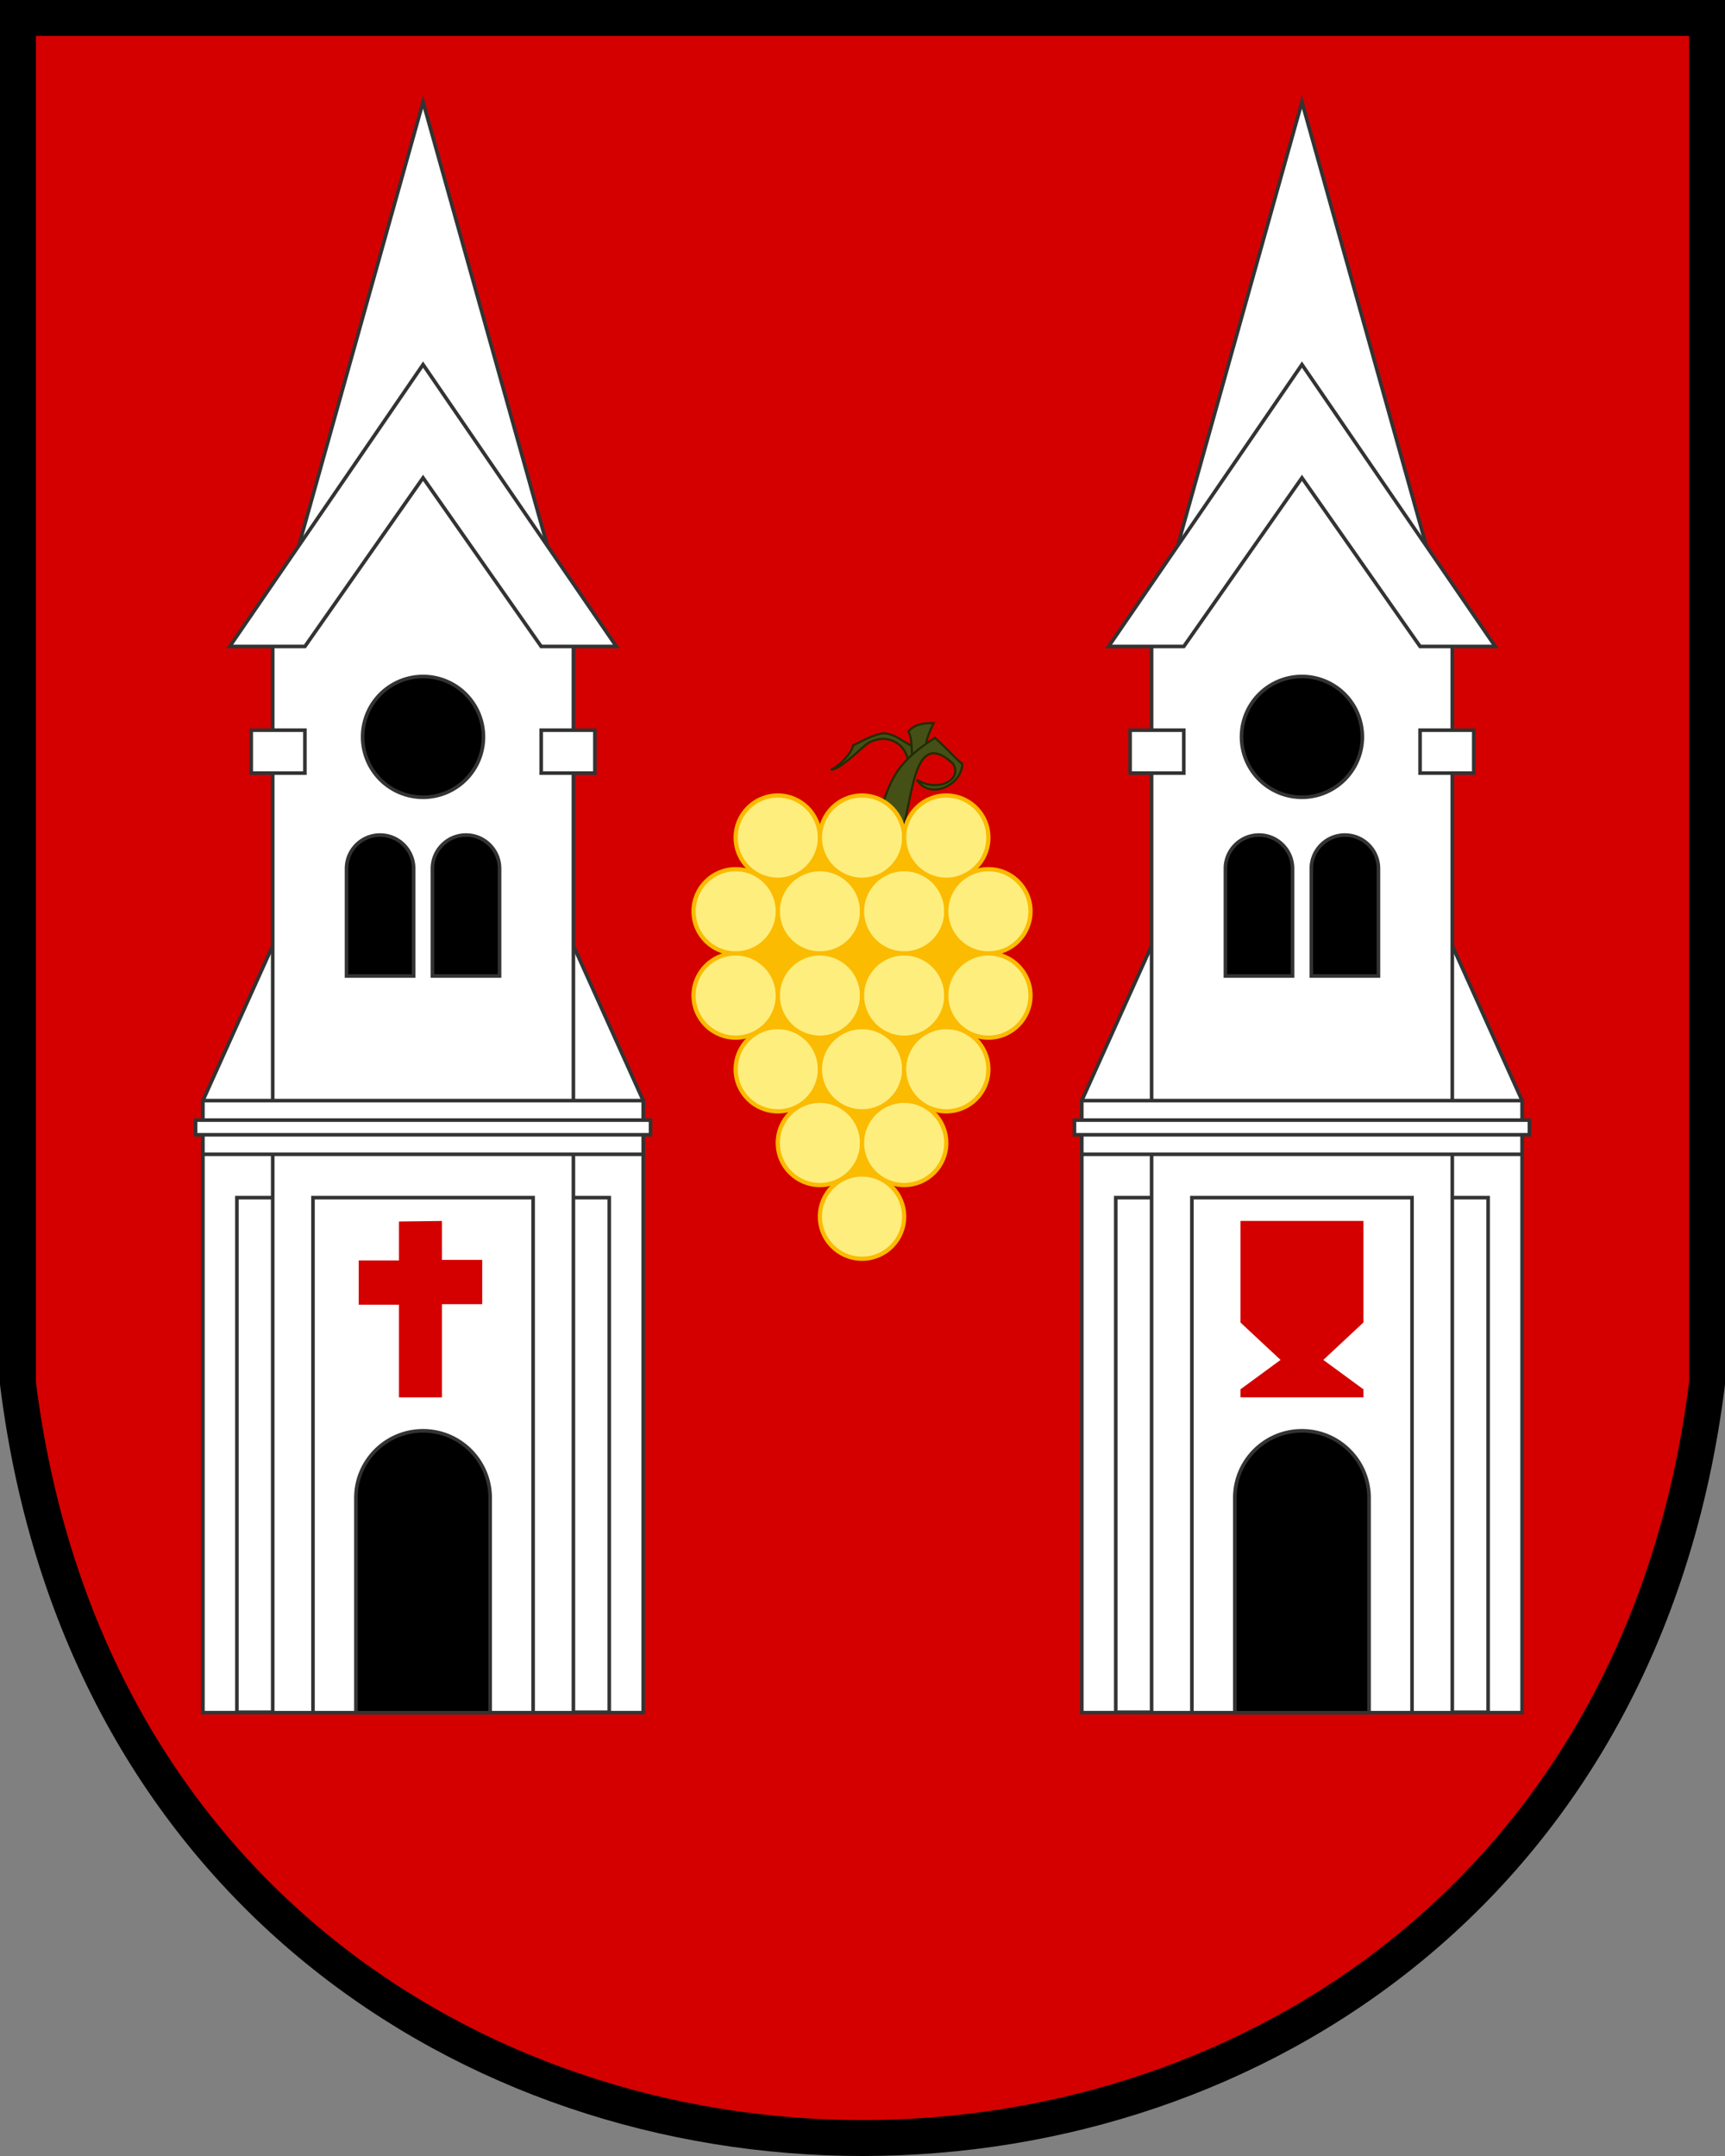<?xml version="1.0" encoding="UTF-8" standalone="no"?>
<svg xmlns="http://www.w3.org/2000/svg" height="600" width="480" version="1.1" xmlns:xlink="http://www.w3.org/1999/xlink">
 <rect width="100%" height="100%" fill="#808080" stroke="none"/>
 <path d="m5 5v380c35 280 435 280 470 0v-380z" stroke="#000" stroke-width="10" fill="#d40000"/>
 <g transform="matrix(1.172 0 0 1.172 -111.73 42.652)">
  <path d="m300 160-36 18.72 36 76.4 36-76.4l-36-18.72z" fill="#fbbb00"/>
  <g stroke-width=".5" stroke="#222b00" fill="#445016">
   <path d="m311 145c-0.3-5-5.3-7.6-9.76-4.8-1.2 0.8-6.76 6.5-8.7 6.14 1 0 5-3.6 5.34-5.7 0.1 0 5.2-3 7.5-2.9 3.7 0.3 5.7 4 10 3.5-2 1.9-2.5 1.76-4.4 3.7z"/>
   <path d="m312 144c-0.3-1.9 0-5-1-6.69 1.68-1.9 3.85-2 6-2-2.15 4.45-2 5.66-1.4 6.5z"/>
   <path d="m303 159c4-8.73 3-12.9 14.3-20.2 3.5 3.14 5.7 5.8 6.5 6.13 0 5.01-7.6 8.82-10.8 3.82 5 3.13 11 0 8.6-3.8-11.7-11-9 18.1-14.5 19z"/>
  </g>
  <circle id="a" stroke="#fbbb00" cy="180" cx="290" r="10" fill="#feee7e"/>
  <g id="c">
   <use xlink:href="#a" x="-20"/>
   <use xlink:href="#a" x="20"/>
   <use xlink:href="#a" x="40"/>
  </g>
  <use xlink:href="#a" y="20"/>
  <use xlink:href="#c" y="20"/>
  <g id="b">
   <use xlink:href="#a" y="-17.5" x="-10"/>
   <use xlink:href="#a" y="-17.5" x="10"/>
   <use xlink:href="#a" y="-17.5" x="30"/>
  </g>
  <use xlink:href="#b" y="55"/>
  <use xlink:href="#a" y="55"/>
  <use xlink:href="#a" y="55" x="20"/>
  <use xlink:href="#a" y="72.5" x="10"/>
 </g>
 <use xlink:href="#d" transform="translate(244.56)"/>
 <path fill="#d40000" d="m345.17 339.78v28.261l11.156 10.412-11.156 8.181v2.231h34.211v-2.231l-11.156-8.181 11.156-10.412v-28.261h-34.211z"/>
 <g id="d" transform="translate(-.721)" stroke="#333" fill="#fff">
  <path d="m57.182 306.29 30.63-67.983h61.26l30.63 67.983v170.33h-122.52z"/>
  <path d="m66.632 333.3 103.62-0v143.21h-103.62z"/>
  <path d="m76.606 177.8 41.836-149.41 41.836 149.41v298.83h-83.672z"/>
  <path d="m57.182 306.29h122.52v14.941h-122.52z"/>
  <path d="m87.812 333.3h61.26v143.33h-61.26z"/>
  <path d="m151.31 203.2h14.941v11.953h-14.941zm-80.683 0h14.941v11.953h-14.941z"/>
  <path d="m118.44 101.46-53.789 78.442h20.918l32.871-46.922 32.871 46.922h20.918z"/>
  <path d="m130.39 232.39c-5.157 0-9.338 4.181-9.338 9.338v29.883h18.677v-29.883c0-5.157-4.181-9.338-9.338-9.338zm-23.906 0c-5.157 0-9.338 4.181-9.338 9.338v29.883h18.677v-29.883c0-5.157-4.181-9.338-9.338-9.338zm28.762-27.322a16.809 16.809 0 0 1 -16.809 16.809 16.809 16.809 0 0 1 -16.809 -16.809 16.809 16.809 0 0 1 16.809 -16.809 16.809 16.809 0 0 1 16.809 16.809zm-16.809 193.12c-10.315 0-18.677 8.362-18.677 18.677v59.765h37.353v-59.765c0-10.315-8.362-18.677-18.677-18.677z" fill="#000"/>
  <path d="m55.139 311.72h126.6v4.085h-126.6z"/>
 </g>
 <path fill="#d40000" d="m111.02 339.94v10.832h-11.206v12.327h11.206v25.774h11.953v-25.926h11.206v-12.327h-11.206v-10.832z"/>
</svg>
